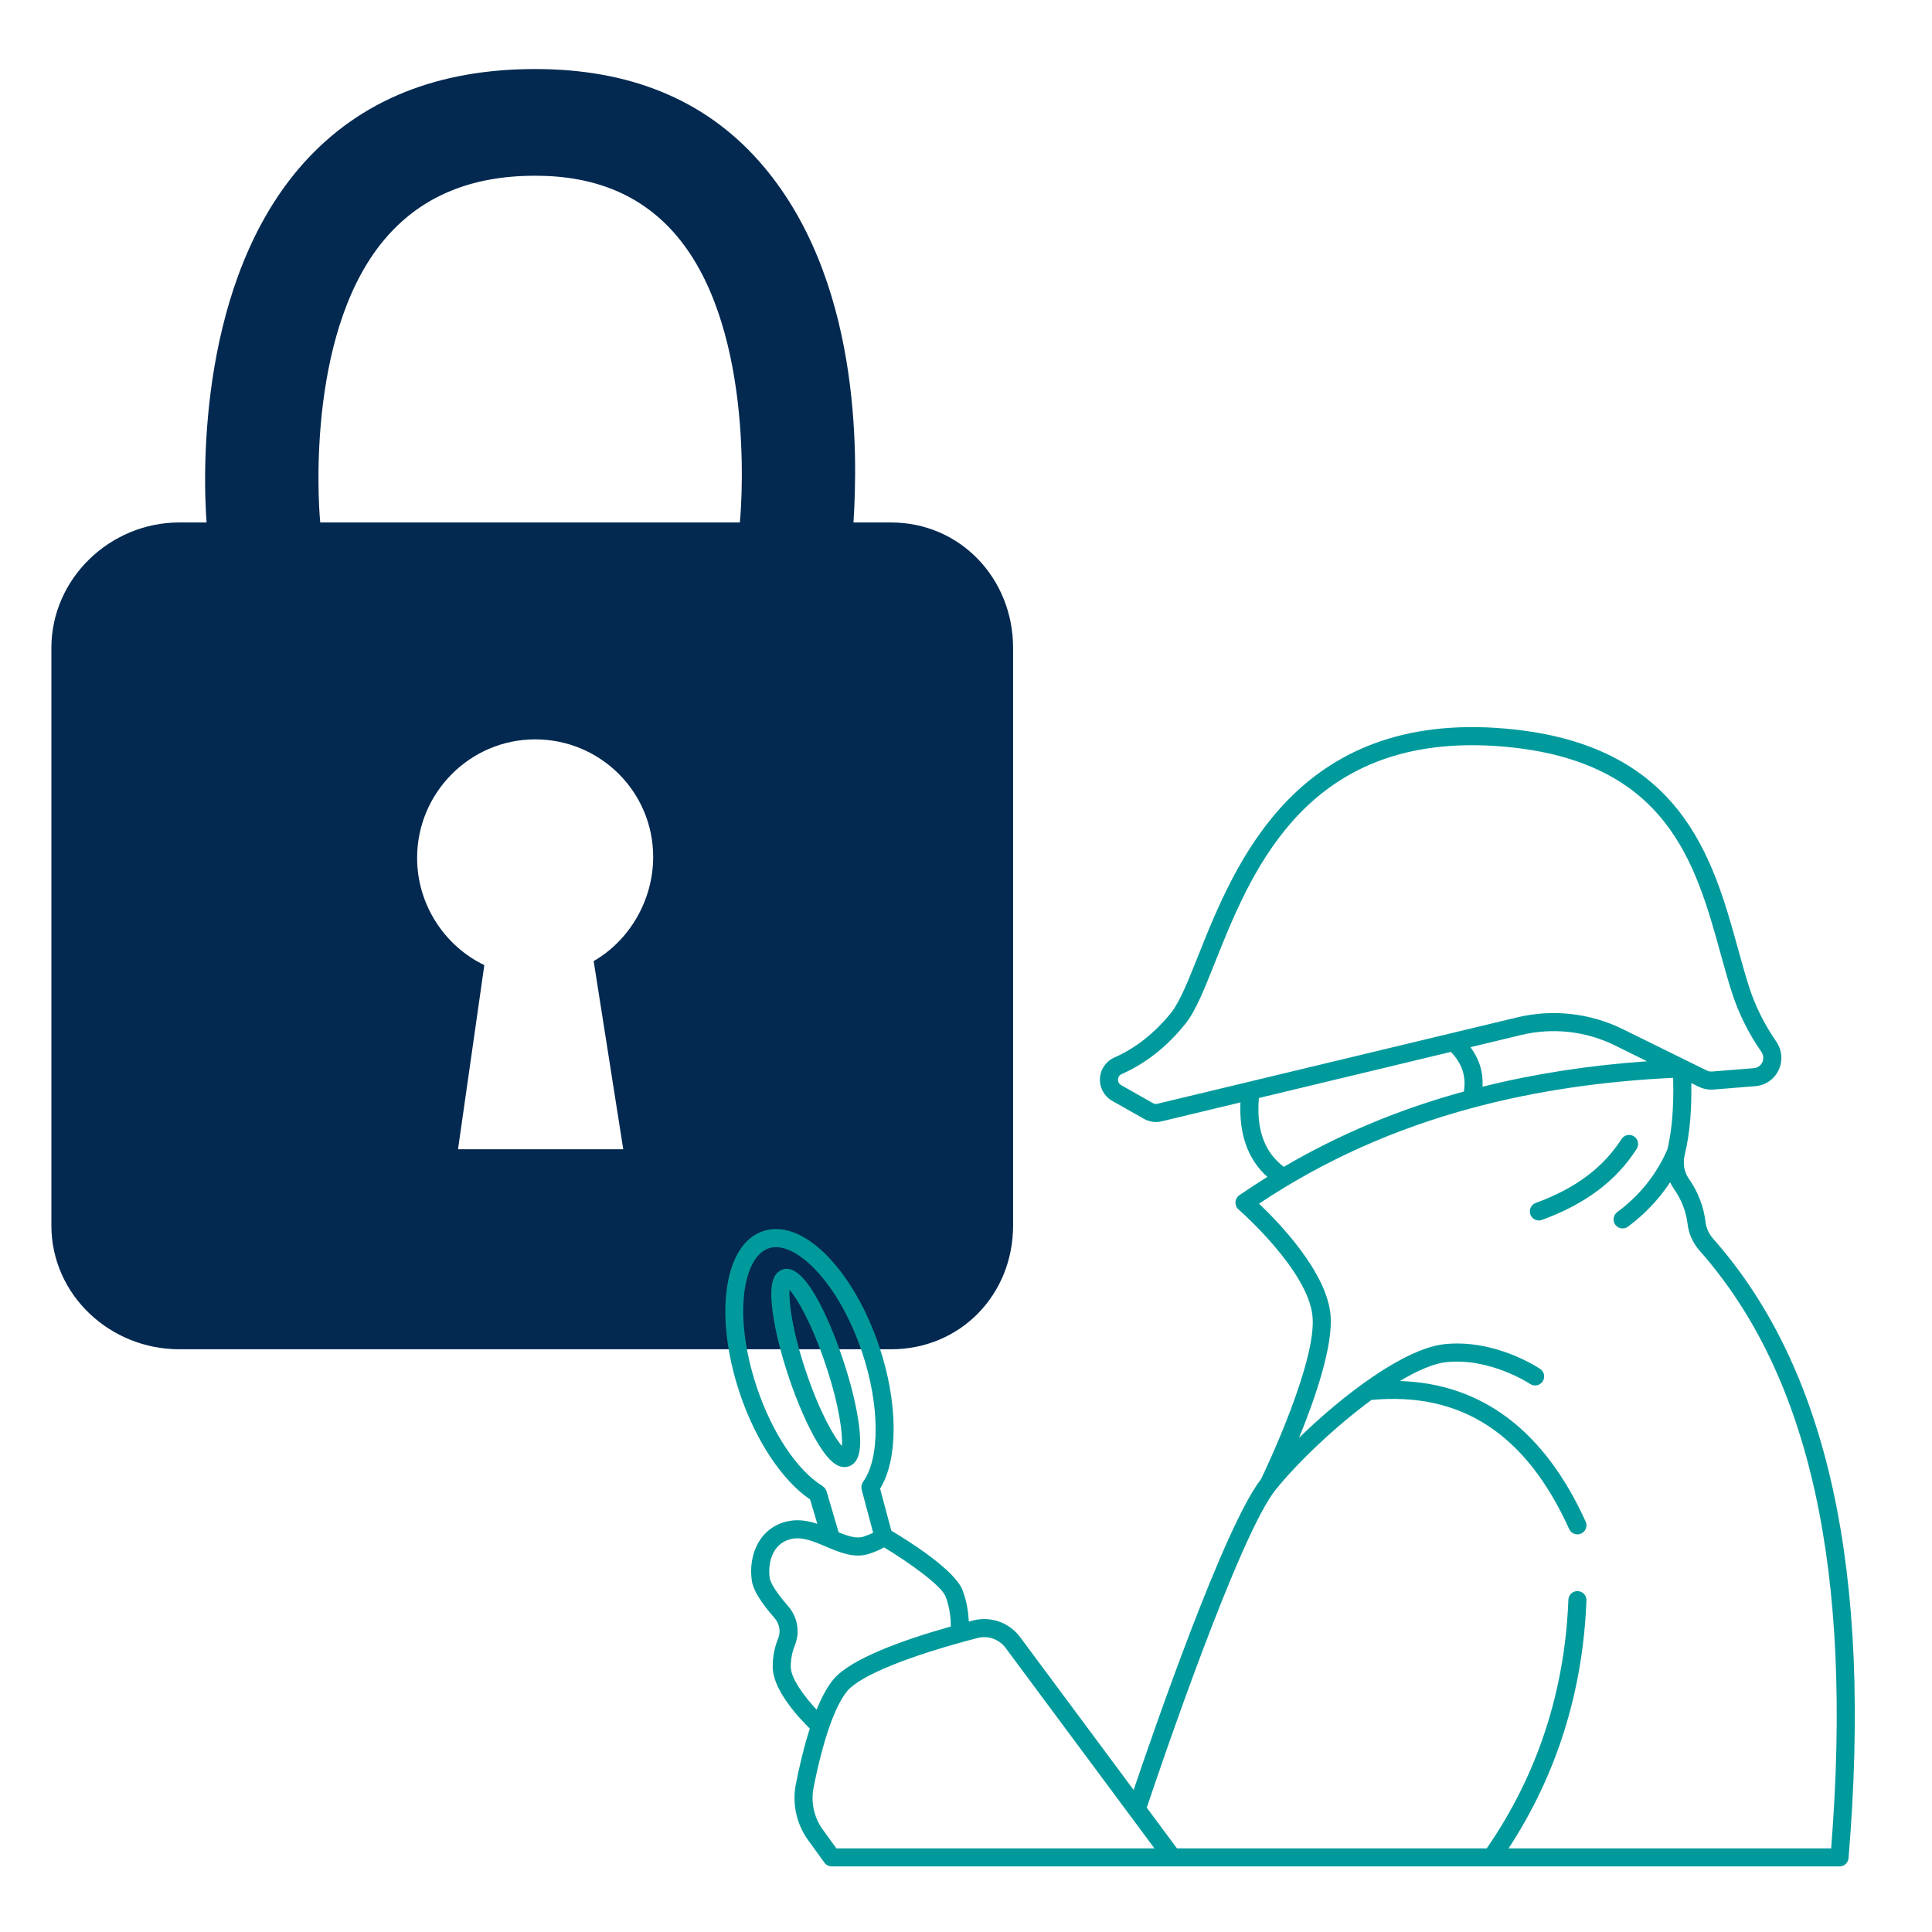 <svg xmlns="http://www.w3.org/2000/svg" xmlns:xlink="http://www.w3.org/1999/xlink" width="500" zoomAndPan="magnify" viewBox="0 0 375 375" height="500" preserveAspectRatio="xMidYMid meet" version="1.0"><defs><clipPath id="id1"><path d="M 9.746 13 L 197 13 L 197 262 L 9.746 262 Z M 9.746 13 " clip-rule="nonzero"/></clipPath><clipPath id="id2"><path d="M 140 141 L 361 141 L 361 362.535 L 140 362.535 Z M 140 141 " clip-rule="nonzero"/></clipPath></defs><g clip-path="url(#id1)"><path fill="#032950" d="M 172.934 101.41 L 165.66 101.41 C 166.48 88.469 167.262 53.711 147.25 31.199 C 136.531 19.148 121.949 13.402 103.902 13.402 C 103.891 13.402 103.875 13.402 103.863 13.402 C 85.035 13.402 69.867 19.363 58.789 31.816 C 38.699 54.406 39.32 91.055 40.098 101.41 L 34.809 101.41 C 21.336 101.41 9.973 112.316 9.973 125.77 L 9.973 237.863 C 9.973 251.316 21.336 261.895 34.809 261.895 L 172.934 261.895 C 186.406 261.895 196.641 251.316 196.641 237.863 L 196.641 125.77 C 196.641 112.316 186.406 101.41 172.934 101.41 Z M 120.973 223.066 L 88.902 223.066 L 94.008 187.328 C 86.316 183.633 80.961 175.609 80.961 166.516 C 80.961 153.879 91.223 143.512 103.871 143.512 C 116.523 143.512 126.781 153.691 126.781 166.328 C 126.781 174.809 122.102 182.602 115.23 186.543 Z M 143.602 101.41 L 62.16 101.41 C 61.645 96.234 59.781 63.086 75.277 45.727 C 82.094 38.09 91.453 34.109 103.879 34.109 C 103.891 34.109 103.895 34.109 103.906 34.109 C 115.535 34.109 124.324 37.883 130.77 45.113 C 146.191 62.402 144.129 96.234 143.602 101.41 Z M 143.602 101.41 " fill-opacity="1" fill-rule="nonzero"/></g><g clip-path="url(#id2)"><path fill="#019a9c" d="M 332.543 240.457 C 331.703 239.508 331.188 238.387 331.047 237.211 C 330.68 234.156 329.574 231.297 327.754 228.711 C 326.875 227.457 326.605 225.762 327.02 224.059 C 327.965 220.168 328.363 215.812 328.285 210.223 C 328.855 210.504 329.352 210.75 329.73 210.934 C 330.621 211.371 331.609 211.559 332.602 211.48 L 340.703 210.824 C 342.684 210.664 344.375 209.5 345.223 207.707 C 346.082 205.895 345.91 203.82 344.762 202.156 C 342.453 198.82 340.676 195.238 339.48 191.512 C 338.75 189.23 338.082 186.809 337.371 184.238 C 332.465 166.5 326.363 144.426 292.262 141.426 C 251.566 137.844 239.66 167.699 232.555 185.539 C 230.648 190.32 229.004 194.449 227.336 196.539 C 224.176 200.484 220.457 203.422 216.281 205.277 C 214.652 206 213.586 207.555 213.496 209.336 C 213.41 211.129 214.324 212.797 215.891 213.684 L 222.039 217.168 C 222.758 217.574 223.555 217.785 224.363 217.785 C 224.734 217.785 225.105 217.742 225.469 217.652 L 240.773 213.98 C 240.492 220.219 242.23 225.066 245.996 228.434 C 244.16 229.582 242.344 230.758 240.559 231.992 C 240.113 232.301 239.832 232.797 239.805 233.34 C 239.777 233.879 240 234.406 240.41 234.762 C 240.543 234.879 253.895 246.535 254.758 255.496 C 255.605 264.309 245.648 285.273 244.77 287.094 C 237.684 296.141 223.988 335.754 220.039 347.434 L 198.016 317.777 C 195.891 314.918 192.293 313.645 188.855 314.539 C 188.59 314.605 188.316 314.68 188.047 314.754 C 187.973 313.121 187.688 310.887 186.816 308.617 C 185.297 304.672 176.062 298.922 173.008 297.102 L 170.828 288.953 C 174.367 283.211 174.34 272.32 170.668 261.375 C 168.32 254.383 164.816 248.215 160.797 244.008 C 156.457 239.465 151.945 237.676 148.09 238.965 C 140.504 241.512 138.531 255.344 143.598 270.457 C 146.68 279.637 151.863 287.426 157.238 291.039 L 158.637 295.773 C 156.883 295.199 155.023 294.863 153.098 295.238 C 147.391 296.352 145.176 301.926 145.938 306.855 C 146.215 308.648 147.648 310.996 150.32 314.039 C 151.289 315.137 151.578 316.672 151.062 317.941 C 150.328 319.762 149.965 321.66 149.984 323.582 C 150.027 328.066 155.078 333.465 157.184 335.516 C 156.031 339.098 155.133 342.965 154.473 346.309 C 153.727 350.094 154.594 354.051 156.852 357.168 L 160.027 361.551 C 160.359 362.008 160.887 362.273 161.449 362.273 L 227.559 362.273 C 227.562 362.273 227.57 362.273 227.578 362.273 C 227.582 362.273 227.59 362.273 227.594 362.273 L 357.051 362.273 C 357.961 362.273 358.723 361.574 358.801 360.664 C 363.445 305.027 354.859 265.707 332.543 240.457 Z M 224.652 214.238 C 224.348 214.316 224.039 214.27 223.773 214.113 L 217.621 210.629 C 217.031 210.293 216.992 209.734 217.004 209.512 C 217.016 209.293 217.105 208.75 217.707 208.484 C 222.402 206.402 226.562 203.121 230.074 198.73 C 232.074 196.238 233.723 192.09 235.816 186.836 C 242.59 169.84 252.625 144.645 285.715 144.645 C 287.707 144.645 289.789 144.734 291.957 144.926 C 323.633 147.711 329.133 167.617 333.988 185.18 C 334.711 187.781 335.387 190.238 336.141 192.586 C 337.441 196.645 339.371 200.535 341.875 204.156 C 342.301 204.773 342.367 205.543 342.051 206.207 C 341.906 206.516 341.457 207.242 340.426 207.328 L 332.324 207.98 C 331.965 208.012 331.602 207.941 331.277 207.781 C 328.699 206.516 321.223 202.844 315.043 199.785 C 308.688 196.637 301.387 195.816 294.484 197.473 Z M 319.68 205.992 C 308.371 206.785 297.762 208.438 287.758 210.926 C 287.918 208.148 287.141 205.582 285.422 203.258 L 295.305 200.883 C 301.406 199.418 307.863 200.145 313.484 202.93 C 315.484 203.922 317.617 204.973 319.68 205.992 Z M 244.348 213.121 L 281.613 204.172 C 283.801 206.453 284.629 208.984 284.125 211.863 C 271.523 215.32 259.922 220.176 249.191 226.484 C 245.43 223.648 243.836 219.258 244.348 213.121 Z M 146.926 269.34 C 142.184 255.211 144.277 243.949 149.207 242.293 C 151.656 241.469 154.957 242.98 158.258 246.434 C 161.926 250.273 165.152 255.977 167.336 262.492 C 170.773 272.727 170.844 283.062 167.516 287.621 C 167.5 287.645 167.496 287.672 167.48 287.699 C 167.406 287.809 167.363 287.93 167.316 288.055 C 167.281 288.148 167.242 288.234 167.223 288.328 C 167.203 288.441 167.211 288.555 167.211 288.672 C 167.211 288.789 167.207 288.898 167.23 289.012 C 167.238 289.043 167.227 289.074 167.238 289.109 L 169.477 297.5 C 169.078 297.707 168.488 297.965 167.625 298.254 C 166.27 298.707 164.59 298.16 162.781 297.422 L 160.426 289.434 C 160.398 289.34 160.336 289.27 160.293 289.184 C 160.242 289.078 160.203 288.973 160.133 288.879 C 160.043 288.758 159.926 288.672 159.812 288.582 C 159.754 288.535 159.719 288.477 159.66 288.438 C 154.746 285.426 149.867 278.109 146.926 269.34 Z M 153.488 323.547 C 153.477 322.094 153.754 320.648 154.316 319.262 C 155.32 316.77 154.789 313.812 152.957 311.727 C 149.898 308.242 149.465 306.707 149.406 306.32 C 149.055 304.043 149.512 299.516 153.766 298.684 C 155.812 298.281 158 299.211 160.312 300.195 C 163.035 301.344 165.844 302.543 168.73 301.582 C 170.039 301.145 170.953 300.719 171.59 300.344 C 176.363 303.227 182.707 307.73 183.535 309.875 C 184.398 312.121 184.555 314.379 184.559 315.699 C 175.273 318.32 165.121 321.953 161.766 325.969 C 160.539 327.438 159.457 329.5 158.504 331.844 C 156.105 329.281 153.512 325.801 153.488 323.547 Z M 162.34 358.766 L 159.688 355.105 C 158.004 352.781 157.355 349.82 157.914 346.988 C 159.734 337.762 162.062 331.094 164.461 328.219 C 166.949 325.238 176.398 321.395 189.734 317.938 C 191.781 317.402 193.926 318.164 195.195 319.871 L 224.078 358.766 Z M 355.426 358.766 L 292.816 358.766 C 302.164 344.477 307.246 328.309 307.926 310.652 C 307.965 309.684 307.211 308.867 306.242 308.832 C 305.273 308.789 304.457 309.547 304.422 310.516 C 303.73 328.324 298.395 344.547 288.574 358.766 L 228.449 358.766 L 222.586 350.867 C 224.875 344.039 240.48 297.938 247.641 289.105 C 251.973 283.77 259.176 276.887 266.199 271.73 C 283.625 270.102 296.188 278.293 304.578 296.789 C 304.871 297.438 305.508 297.82 306.176 297.82 C 306.418 297.82 306.664 297.77 306.902 297.664 C 307.785 297.262 308.176 296.223 307.773 295.34 C 299.77 277.691 287.652 268.559 271.723 268.051 C 275.109 266.031 278.254 264.656 280.738 264.391 C 289.234 263.496 296.91 268.566 296.988 268.617 C 297.793 269.16 298.883 268.945 299.426 268.141 C 299.965 267.34 299.754 266.25 298.949 265.707 C 298.594 265.469 290.16 259.852 280.367 260.902 C 272.691 261.719 260.914 270.527 252.152 279.074 C 255.262 271.445 258.824 261.148 258.25 255.16 C 257.449 246.824 248.246 237.301 244.379 233.637 C 256.859 225.297 270.605 219.121 285.859 215.027 C 286.012 215.004 286.16 214.969 286.301 214.91 C 298.172 211.762 310.949 209.871 324.758 209.203 C 324.898 214.887 324.539 219.332 323.645 223.082 C 321.559 227.914 318.281 232.02 313.902 235.273 C 313.125 235.852 312.961 236.949 313.539 237.727 C 313.883 238.191 314.414 238.434 314.949 238.434 C 315.312 238.434 315.684 238.324 315.996 238.09 C 319.293 235.641 322.02 232.746 324.172 229.465 C 324.375 229.902 324.605 230.332 324.887 230.73 C 326.387 232.867 327.262 235.125 327.566 237.629 C 327.789 239.516 328.605 241.301 329.918 242.785 C 351.348 267.035 359.699 304.98 355.426 358.766 Z M 355.426 358.766 " fill-opacity="1" fill-rule="nonzero"/></g><path fill="#019a9c" d="M 317.684 222.988 C 318.203 222.168 317.965 221.086 317.148 220.562 C 316.332 220.043 315.246 220.281 314.723 221.098 C 311.176 226.648 305.738 230.703 298.094 233.484 C 297.184 233.812 296.715 234.824 297.047 235.73 C 297.305 236.445 297.98 236.891 298.695 236.891 C 298.895 236.891 299.098 236.855 299.297 236.781 C 307.688 233.727 313.703 229.215 317.684 222.988 Z M 317.684 222.988 " fill-opacity="1" fill-rule="nonzero"/><path fill="#019a9c" d="M 163.898 284.762 C 164.176 284.762 164.457 284.719 164.746 284.625 C 167.262 283.777 167.137 279.992 166.746 276.785 C 166.305 273.152 165.176 268.523 163.578 263.754 C 162.074 259.27 156.773 244.781 151.922 246.402 C 149.402 247.246 149.531 251.035 149.922 254.238 C 150.363 257.875 151.492 262.504 153.09 267.273 C 154.688 272.039 156.582 276.41 158.422 279.582 C 159.859 282.051 161.738 284.762 163.898 284.762 Z M 156.418 266.156 C 153.727 258.137 153.07 252.57 153.25 250.363 C 154.727 252.016 157.559 256.852 160.25 264.871 C 162.941 272.891 163.598 278.453 163.418 280.664 C 161.941 279.012 159.109 274.176 156.418 266.156 Z M 156.418 266.156 " fill-opacity="1" fill-rule="nonzero"/></svg>